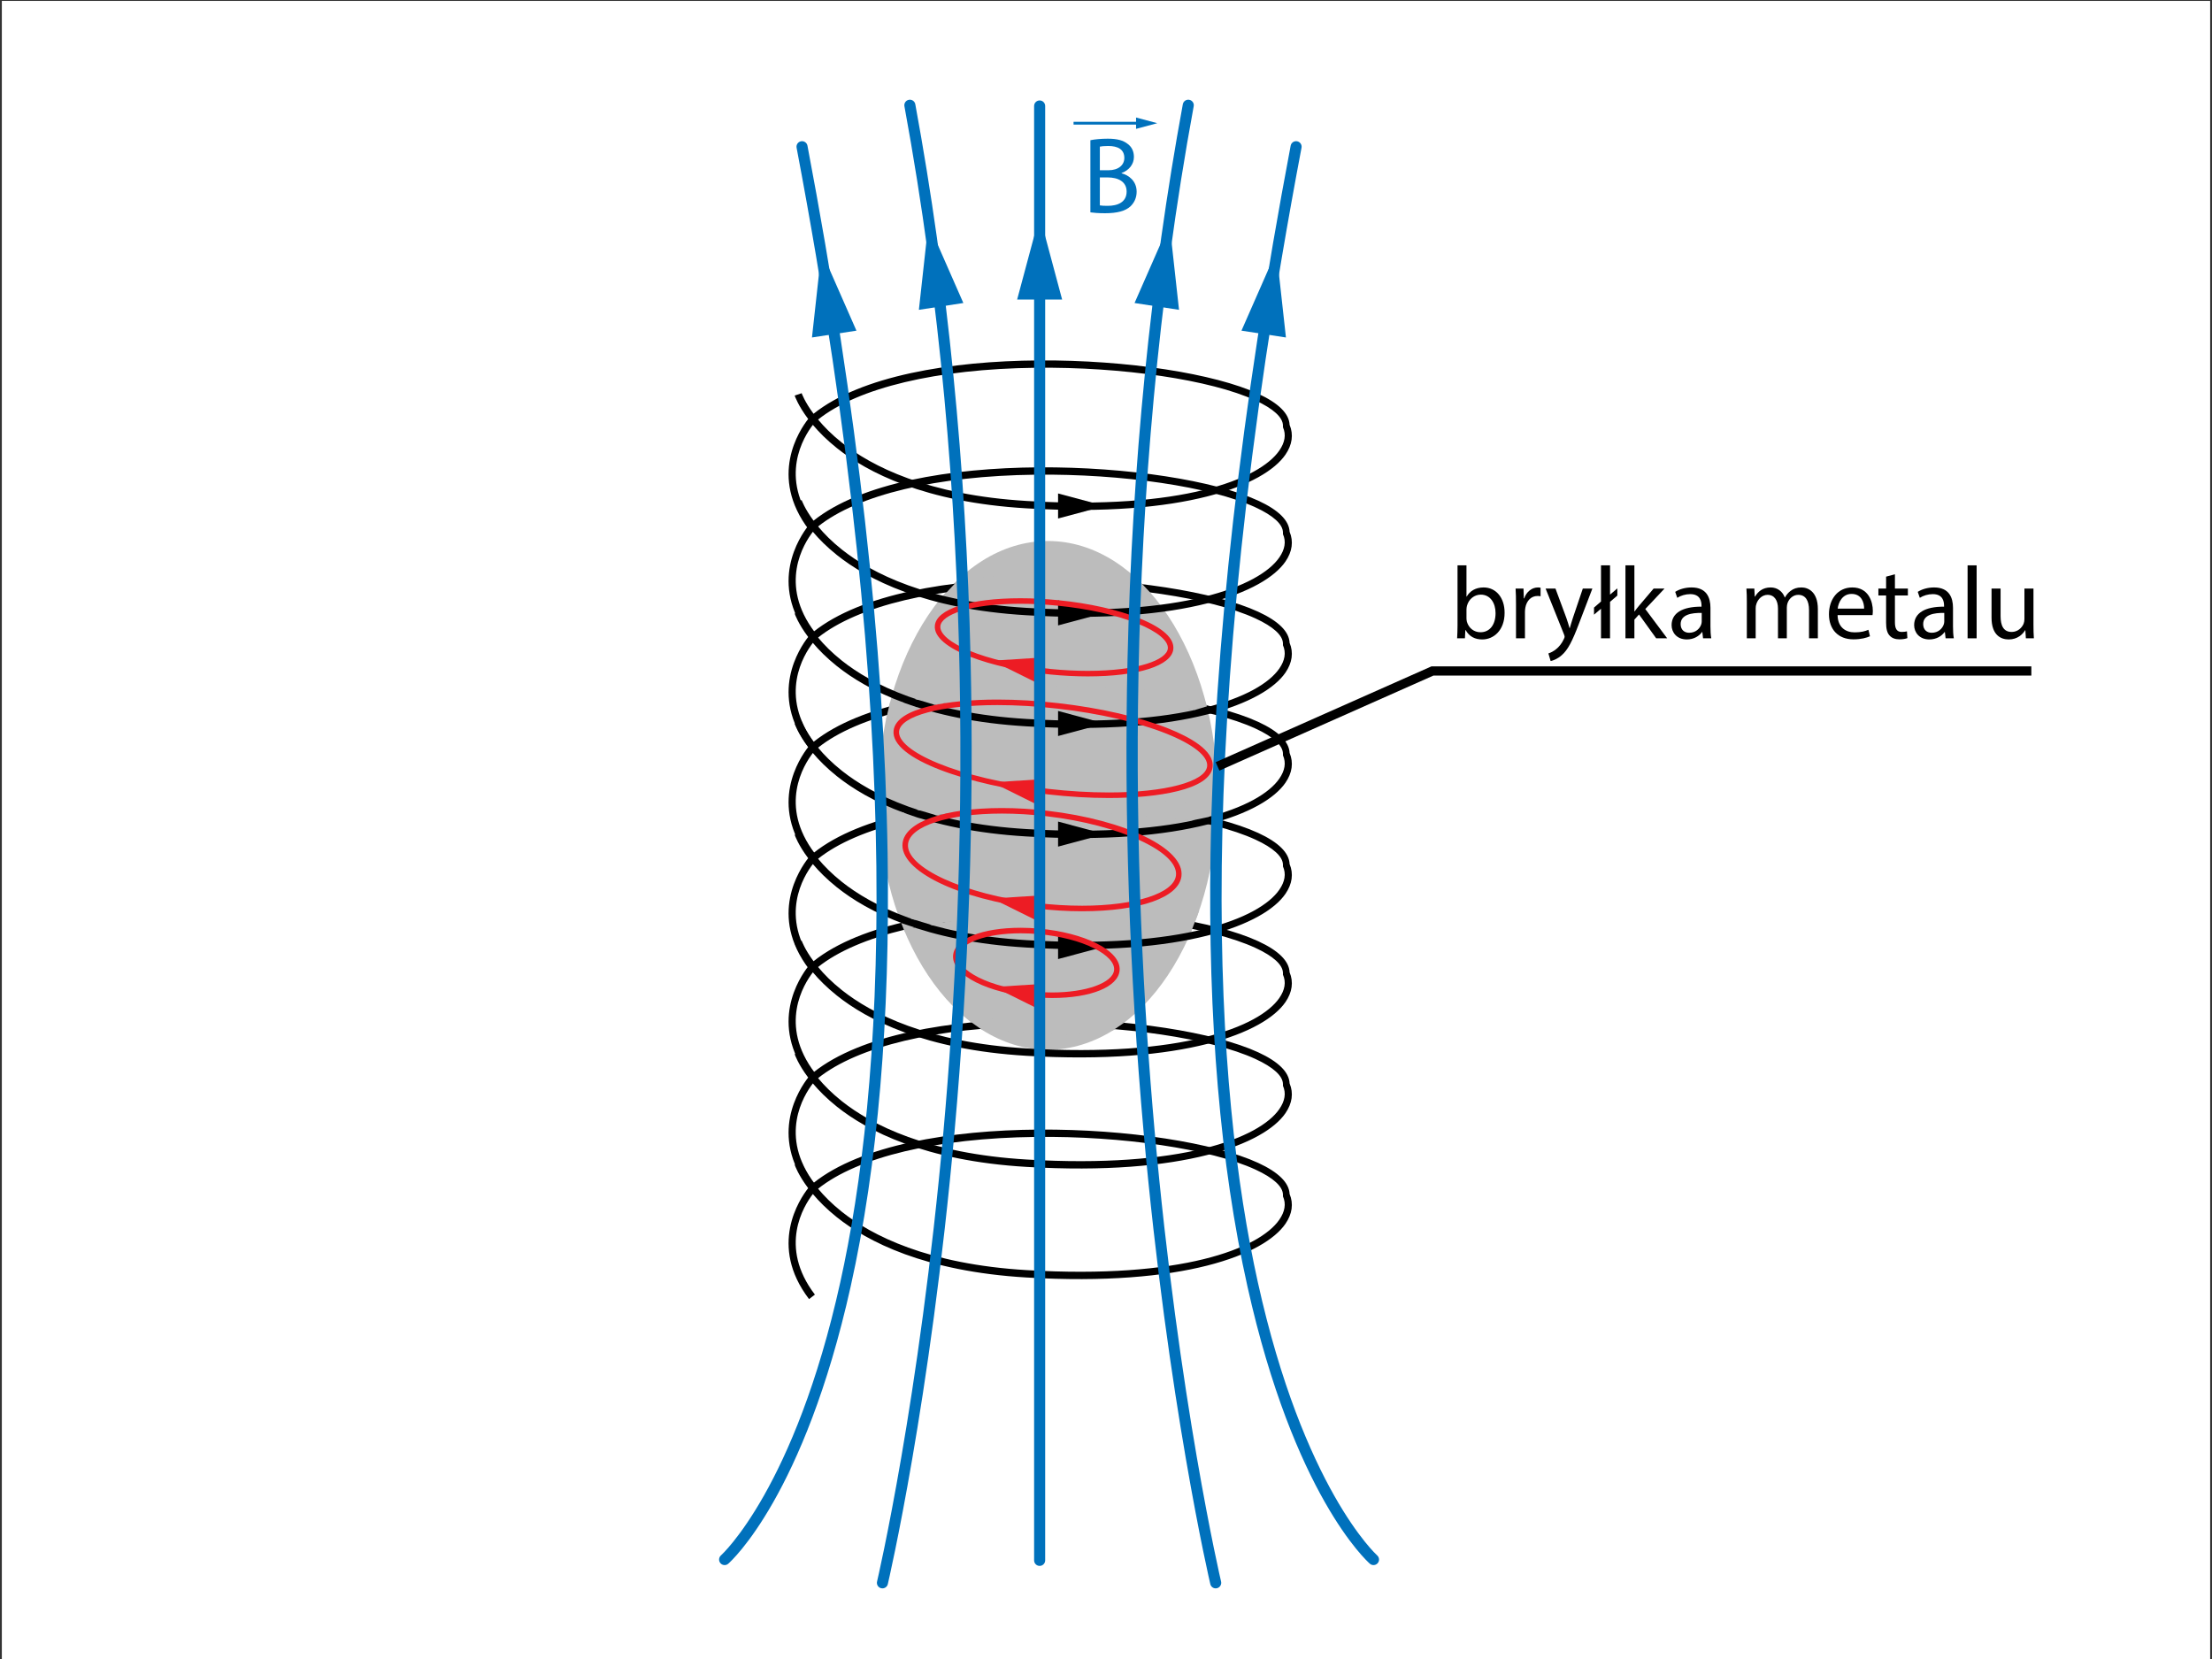 <?xml version="1.0" encoding="utf-8"?>
<!-- Generator: Adobe Illustrator 16.0.0, SVG Export Plug-In . SVG Version: 6.00 Build 0)  -->
<!DOCTYPE svg PUBLIC "-//W3C//DTD SVG 1.1//EN" "http://www.w3.org/Graphics/SVG/1.1/DTD/svg11.dtd">
<svg xmlns="http://www.w3.org/2000/svg" xmlns:xlink="http://www.w3.org/1999/xlink" version="1.1" x="0px" y="0px" viewBox="0 0 1200 900" enable-background="new 0 0 1200 900" xml:space="preserve">
<rect x="0" y="0" width="1200" height="900" fill="#333333" stroke="none"/>
<g id="bg">
	<rect x="1" y="0.492" fill="#FFFFFF" width="1198" height="900"/>
</g>
<g id="Layer_6">
	<ellipse fill="#BCBCBC" cx="568.5" cy="431.492" rx="92.009" ry="138"/>
</g>
<g id="Layer_8">
	<path d="M438.901,345.485c-22.109-28.995-5.181-54.191-0.463-60.187c-5.432-7.214-7.216-12.36-7.333-12.707l3.791-1.278   c0.026,0.077,1.629,4.631,6.449,11.146c51.302-40.964,194.186-32.572,241.233-10.852c11.04,5.096,16.765,10.771,17.025,16.873   c2.207,5.227,1.428,10.813-2.266,16.18c-11.404,16.577-55.027,34.153-140.455,29.111c-55.281-3.259-86.459-19.574-102.88-32.687   c-5.499-4.391-9.756-8.704-13.023-12.594c-4.916,6.366-18.799,28.47,1.103,54.568L438.901,345.485z M443.813,285.608   c3.196,3.855,7.426,8.182,12.958,12.567c15.968,12.659,46.34,28.419,100.348,31.604c83.756,4.932,126.109-11.667,136.925-27.386   c2.989-4.346,3.771-8.602,1.941-12.65L696,289.35v-0.431c0-4.507-5.28-9.238-14.904-13.681   c-24.192-11.169-72.245-18.269-119.432-17.726C508.236,258.155,465.425,268.371,443.813,285.608z"/>
	<path d="M438.901,287.485c-22.109-28.995-5.181-54.191-0.463-60.186c-5.432-7.215-7.216-12.361-7.333-12.707l3.791-1.278   c0.026,0.077,1.629,4.63,6.449,11.146c51.302-40.965,194.186-32.572,241.233-10.853c11.04,5.096,16.765,10.771,17.025,16.874   c2.207,5.227,1.428,10.812-2.266,16.18c-11.404,16.577-55.027,34.152-140.455,29.111c-55.281-3.259-86.459-19.574-102.88-32.687   c-5.499-4.391-9.756-8.703-13.023-12.593c-4.916,6.366-18.799,28.47,1.103,54.568L438.901,287.485z M443.813,227.608   c3.196,3.856,7.426,8.182,12.958,12.567c15.968,12.66,46.34,28.419,100.348,31.604c83.756,4.931,126.109-11.667,136.925-27.386   c2.989-4.345,3.771-8.601,1.941-12.649l0.016-0.393v-0.431c0-4.507-5.28-9.238-14.904-13.681   c-24.192-11.168-72.245-18.289-119.432-17.725C508.236,200.154,465.425,210.371,443.813,227.608z"/>
	<path d="M438.901,405.75c-22.109-28.995-5.181-54.191-0.463-60.187c-5.432-7.214-7.216-12.36-7.333-12.707l3.791-1.278   c0.026,0.077,1.629,4.631,6.449,11.146c51.3-40.964,194.184-32.573,241.234-10.852c11.039,5.096,16.764,10.771,17.024,16.872   c2.207,5.228,1.428,10.813-2.266,16.181c-11.405,16.576-55.035,34.152-140.455,29.11c-55.281-3.259-86.459-19.573-102.88-32.687   c-5.499-4.391-9.756-8.703-13.023-12.593c-4.916,6.366-18.799,28.469,1.103,54.568L438.901,405.75z M443.813,345.874   c3.195,3.855,7.425,8.181,12.957,12.566c15.968,12.66,46.34,28.419,100.348,31.604c83.761,4.933,126.109-11.666,136.924-27.386   c2.99-4.345,3.771-8.602,1.942-12.65l0.016-0.393v-0.431c0-4.507-5.28-9.237-14.904-13.681   c-24.192-11.168-72.24-18.313-119.432-17.725C508.236,318.419,465.425,328.636,443.813,345.874z"/>
	<path d="M438.901,465.485c-22.109-28.995-5.181-54.191-0.463-60.187c-5.432-7.214-7.216-12.36-7.333-12.707l3.791-1.278   c0.026,0.077,1.629,4.631,6.449,11.146c51.302-40.965,194.186-32.573,241.233-10.852c11.04,5.096,16.765,10.771,17.025,16.873   c2.207,5.227,1.428,10.813-2.266,16.18c-11.404,16.577-55.027,34.154-140.455,29.111c-55.281-3.259-86.459-19.574-102.88-32.687   c-5.499-4.391-9.756-8.704-13.023-12.594c-4.916,6.366-18.799,28.47,1.103,54.568L438.901,465.485z M443.813,405.608   c3.196,3.855,7.426,8.182,12.958,12.567c15.968,12.659,46.34,28.419,100.348,31.604c83.756,4.931,126.109-11.668,136.925-27.386   c2.989-4.346,3.771-8.602,1.941-12.65L696,409.35v-0.431c0-4.507-5.28-9.238-14.904-13.681   c-24.192-11.169-72.245-18.274-119.432-17.726C508.236,378.155,465.425,388.371,443.813,405.608z"/>
	<path d="M438.901,525.75c-22.109-28.995-5.181-54.191-0.463-60.187c-5.432-7.214-7.216-12.36-7.333-12.707l3.791-1.278   c0.026,0.077,1.629,4.631,6.449,11.146c51.3-40.965,194.184-32.573,241.234-10.852c11.039,5.096,16.764,10.771,17.024,16.872   c2.207,5.228,1.428,10.813-2.266,16.181c-11.405,16.576-55.035,34.151-140.455,29.11c-55.281-3.259-86.459-19.573-102.88-32.687   c-5.499-4.391-9.756-8.703-13.023-12.593c-4.916,6.366-18.799,28.469,1.103,54.568L438.901,525.75z M443.813,465.874   c3.195,3.855,7.425,8.181,12.957,12.566c15.968,12.66,46.34,28.419,100.348,31.604c83.761,4.935,126.109-11.666,136.924-27.386   c2.99-4.345,3.771-8.602,1.942-12.65l0.016-0.393v-0.431c0-4.507-5.28-9.237-14.904-13.681   c-24.192-11.168-72.24-18.313-119.432-17.725C508.236,438.419,465.425,448.636,443.813,465.874z"/>
	<path d="M438.901,584.485c-22.109-28.995-5.181-54.191-0.463-60.187c-5.432-7.214-7.216-12.36-7.333-12.707l3.791-1.278   c0.026,0.077,1.629,4.631,6.449,11.146c51.302-40.964,194.186-32.572,241.233-10.852c11.04,5.096,16.765,10.771,17.025,16.873   c2.207,5.227,1.428,10.813-2.266,16.18c-11.404,16.577-55.027,34.153-140.455,29.111c-55.281-3.259-86.459-19.574-102.88-32.687   c-5.499-4.391-9.756-8.704-13.023-12.594c-4.916,6.366-18.799,28.47,1.103,54.568L438.901,584.485z M443.813,524.608   c3.196,3.855,7.426,8.182,12.958,12.567c15.968,12.659,46.34,28.419,100.348,31.604c83.756,4.932,126.109-11.667,136.925-27.386   c2.989-4.346,3.771-8.602,1.941-12.65L696,528.35v-0.431c0-4.507-5.28-9.238-14.904-13.681   c-24.192-11.169-72.245-18.279-119.432-17.726C508.236,497.155,465.425,507.371,443.813,524.608z"/>
	<path d="M438.901,644.75c-22.109-28.995-5.181-54.191-0.463-60.187c-5.432-7.214-7.216-12.36-7.333-12.707l3.791-1.278   c0.026,0.077,1.629,4.631,6.449,11.146c51.3-40.964,194.184-32.573,241.234-10.852c11.039,5.096,16.764,10.771,17.024,16.872   c2.207,5.228,1.428,10.813-2.266,16.181c-11.405,16.576-55.035,34.151-140.455,29.11c-55.281-3.259-86.459-19.573-102.88-32.687   c-5.499-4.391-9.756-8.703-13.023-12.593c-4.916,6.366-18.799,28.469,1.103,54.568L438.901,644.75z M443.813,584.874   c3.195,3.855,7.425,8.181,12.957,12.566c15.968,12.66,46.34,28.419,100.348,31.604c83.761,4.932,126.109-11.666,136.924-27.386   c2.99-4.345,3.771-8.602,1.942-12.65l0.016-0.393v-0.431c0-4.507-5.28-9.237-14.904-13.681   c-24.192-11.168-72.24-18.312-119.432-17.725C508.236,557.419,465.425,567.636,443.813,584.874z"/>
	<path d="M438.901,704.75c-22.109-28.995-5.181-54.191-0.463-60.187c-5.432-7.214-7.216-12.36-7.333-12.707l3.791-1.278   c0.026,0.077,1.629,4.631,6.449,11.146c51.3-40.965,194.184-32.573,241.234-10.852c11.039,5.096,16.764,10.771,17.024,16.872   c2.207,5.228,1.428,10.813-2.266,16.181c-11.405,16.576-55.035,34.15-140.455,29.11c-55.281-3.259-86.459-19.573-102.88-32.687   c-5.499-4.391-9.756-8.703-13.023-12.593c-4.916,6.366-18.799,28.469,1.103,54.568L438.901,704.75z M443.813,644.874   c3.195,3.855,7.425,8.181,12.957,12.566c15.968,12.66,46.34,28.419,100.348,31.604c83.761,4.935,126.109-11.666,136.924-27.386   c2.99-4.345,3.771-8.602,1.942-12.65l0.016-0.393v-0.431c0-4.507-5.28-9.237-14.904-13.681   c-24.192-11.169-72.24-18.305-119.432-17.725C508.236,617.419,465.425,627.636,443.813,644.874z"/>
</g>
<g id="Layer_9">
	<polygon fill="#BCBCBC" points="517.897,316.711 512.488,322.492 522,322.492 568.5,319.601 624.429,321.91 618.62,315.748    570.333,309.658 519.871,314.32  "/>
	<path fill="#BCBCBC" d="M496.417,379.242c0.5,0,10.445,3.042,10.445,3.042l6.668-0.968l22.804-1.824H583l65.167,5.667l6.609-1.97   l-2.775-7.707l-75.644-3.49l-29.19,1l-36.333,0.167L496.417,379.242z"/>
	<path fill="#BCBCBC" d="M497.417,439.242c0.5,0,10.445,3.042,10.445,3.042l6.668-0.968l22.804-1.824H584l62.29,5.667l9.486-1.97   l-2.775-7.707l-75.644-3.49l-29.19,1l-36.333,0.167L497.417,439.242z"/>
	<polygon fill="#BCBCBC" points="494.057,498.323 505.927,501.95 512.53,500.316 535.333,498.492 582,498.492 630.5,504.159    646.193,505.449 650.56,493.971 575.357,490.992 546.167,491.992 509.833,492.159  "/>
	<polyline fill="#BCBCBC" points="482.836,381.037 480.663,390.291 498.833,384.159 489.756,381.037  "/>
	<polygon fill="#BCBCBC" points="525.915,553.85 532.776,558.701 580.375,561.617 603.843,558.941 609.924,554.748 582.75,547.992     "/>
	<polyline fill="#BCBCBC" points="488.895,500.734 490.807,505.449 496,503.091  "/>
	<polygon fill="#BCBCBC" points="476.839,443.5 477.453,451.48 499.375,444.076 488.925,440.492  "/>
	<polygon points="574,281.288 599.357,274.496 574,267.696  "/>
	<polygon points="574,339.288 599.357,332.496 574,325.696  "/>
	<polygon points="574,399.288 599.357,392.496 574,385.696  "/>
	<polygon points="574,459.288 599.357,452.496 574,445.696  "/>
	<polygon points="574,520.288 599.357,513.496 574,506.696  "/>
</g>
<g id="Layer_7">
	<path fill="#ED1C24" d="M590.129,366.942c-6.552,0-13.373-0.346-20.276-1.026c-31.796-3.14-63.94-13.933-62.693-26.562   c0.888-8.998,19.1-14.812,46.396-14.812c6.553,0,13.377,0.346,20.282,1.027c17.018,1.68,32.842,5.226,44.56,9.985   c12.435,5.051,18.705,10.781,18.133,16.573C635.643,361.127,617.429,366.942,590.129,366.942z M553.556,327.542   c-27.715,0-42.816,6.09-43.411,12.106c-0.819,8.302,23.096,19.638,60.003,23.28c6.805,0.672,13.527,1.013,19.981,1.013   c27.719,0,42.822-6.091,43.415-12.108c0.41-4.146-5.674-9.193-16.275-13.499c-11.458-4.654-26.987-8.127-43.726-9.778   C566.735,327.883,560.011,327.542,553.556,327.542z"/>
	<path fill="#ED1C24" d="M570.694,541.41c-3.331,0-6.756-0.159-10.179-0.473c-11.846-1.086-22.839-3.923-30.954-7.988   c-8.543-4.278-12.984-9.511-12.505-14.732c0.817-8.918,15.558-14.909,36.68-14.909c3.333,0,6.76,0.16,10.186,0.474   c11.845,1.085,22.838,3.922,30.954,7.986c8.542,4.279,12.983,9.511,12.505,14.731C606.563,535.417,591.82,541.41,570.694,541.41z    M553.736,506.307c-18.571,0-33.056,5.237-33.693,12.183c-0.353,3.851,3.606,8.143,10.861,11.777   c7.789,3.901,18.402,6.629,29.884,7.682c3.333,0.306,6.665,0.461,9.905,0.461c18.575,0,33.063-5.238,33.699-12.185   c0.354-3.85-3.605-8.142-10.86-11.775c-7.789-3.901-18.402-6.629-29.884-7.681C560.313,506.462,556.979,506.307,553.736,506.307z"/>
	<path fill="#ED1C24" d="M587.011,494.353c-8.027,0-16.388-0.506-24.851-1.505c-42.423-5.008-74.281-20.569-72.528-35.425   c1.367-11.583,22.533-19.068,53.923-19.068c8.03,0,16.393,0.507,24.858,1.507c42.422,5.006,74.28,20.564,72.527,35.42   C639.574,486.868,618.405,494.353,587.011,494.353z M543.556,441.355c-28.854,0-49.803,6.752-50.943,16.42   c-1.504,12.746,30.506,27.443,69.9,32.095c8.347,0.984,16.589,1.483,24.499,1.483c28.858,0,49.81-6.753,50.952-16.423   c1.503-12.745-30.507-27.44-69.9-32.09C559.713,441.855,551.468,441.355,543.556,441.355z"/>
	<path fill="#ED1C24" d="M601.539,432.906c-10.553,0-21.672-0.657-33.05-1.953c-42.539-4.846-85.485-19.116-83.72-34.609   c1.414-12.416,30.009-16.84,56.298-16.84c10.556,0,21.68,0.658,33.061,1.955c22.845,2.602,44.064,7.488,59.749,13.759   c11.495,4.596,24.984,11.942,23.971,20.845C656.434,428.481,627.833,432.906,601.539,432.906z M541.067,382.503   c-30.442,0-52.367,5.831-53.318,14.18c-1.197,10.514,31.097,25.596,81.08,31.289c11.265,1.282,22.271,1.934,32.71,1.934   c30.447,0,52.377-5.833,53.328-14.184c0.615-5.398-7.441-11.857-22.104-17.72c-15.442-6.174-36.387-10.991-58.975-13.563   C562.519,383.155,551.51,382.503,541.067,382.503z"/>
	<polygon fill="#ED1C24" points="565.119,356.719 538.238,358.423 562.371,370.391  "/>
	<polygon fill="#ED1C24" points="565.119,422.719 538.238,424.423 562.371,436.391  "/>
	<polygon fill="#ED1C24" points="565.119,485.719 538.238,487.423 562.371,499.391  "/>
	<polygon fill="#ED1C24" points="566.119,533.719 539.238,535.423 563.371,547.391  "/>
</g>
<g id="Layer_5">
	<path fill="#0071BC" d="M393.103,849.052c-0.833,0-1.662-0.345-2.255-1.021c-1.093-1.244-0.971-3.138,0.272-4.231   c0.544-0.486,40.037-36.655,64.714-148.101c22.848-103.181,37.285-293.729-23.683-615.55c-0.308-1.628,0.762-3.198,2.389-3.506   c1.632-0.307,3.197,0.762,3.506,2.389c27.06,142.836,41.688,272.08,43.479,384.142c1.435,89.748-5.315,168.765-20.063,234.853   c-25.234,113.086-64.714,148.813-66.382,150.279C394.512,848.806,393.806,849.052,393.103,849.052z"/>
	<path fill="#0071BC" d="M478.718,861.682c-0.229,0-0.461-0.026-0.693-0.082c-1.612-0.381-2.61-1.997-2.229-3.609   c0.228-0.965,22.962-98.108,36.068-244.69c12.093-135.242,18.227-341.428-21.218-555.672c-0.3-1.63,0.777-3.194,2.407-3.494   c1.63-0.304,3.193,0.777,3.493,2.407c17.478,94.925,27.569,196.197,29.996,301.004c1.941,83.83-0.99,170.099-8.712,256.409   c-13.149,146.979-35.966,244.45-36.195,245.418C481.308,860.752,480.077,861.682,478.718,861.682z"/>
	<path fill="#0071BC" d="M745.119,849.051c-0.702,0-1.407-0.245-1.977-0.745c-1.668-1.466-41.147-37.193-66.382-150.279   c-14.747-66.088-21.497-145.104-20.063-234.853c1.791-112.063,16.419-241.306,43.479-384.142c0.309-1.627,1.875-2.698,3.506-2.389   c1.628,0.309,2.697,1.878,2.389,3.506c-60.968,321.821-46.53,512.37-23.683,615.55c24.725,111.656,64.32,147.751,64.718,148.103   c1.238,1.097,1.357,2.991,0.264,4.232C746.777,848.708,745.95,849.051,745.119,849.051z"/>
	<path fill="#0071BC" d="M659.507,861.682c-1.358,0-2.59-0.93-2.916-2.31c-0.229-0.968-23.046-98.439-36.195-245.418   c-7.722-86.311-10.653-172.579-8.713-256.409c2.427-104.807,12.519-206.079,29.996-301.004c0.299-1.63,1.865-2.709,3.493-2.407   c1.63,0.3,2.707,1.864,2.407,3.494c-39.445,214.244-33.311,420.43-21.219,555.672c13.106,146.582,35.841,243.726,36.068,244.69   c0.382,1.612-0.616,3.229-2.229,3.609C659.969,861.656,659.736,861.682,659.507,861.682z"/>
	<path fill="#0071BC" d="M564,849.492c-1.657,0-3-1.343-3-3v-789c0-1.657,1.343-3,3-3s3,1.343,3,3v789   C567,848.149,565.657,849.492,564,849.492z"/>
	<polygon fill="#0071BC" points="576.202,162.492 564.008,116.96 551.798,162.492  "/>
	<polygon fill="#0071BC" points="639.613,168.077 634.455,121.224 615.491,164.381  "/>
	<polygon fill="#0071BC" points="697.613,183.077 692.455,136.224 673.491,179.381  "/>
	<polygon fill="#0071BC" points="498.491,168.077 503.649,121.224 522.613,164.381  "/>
	<polygon fill="#0071BC" points="440.491,183.077 445.649,136.224 464.613,179.381  "/>
</g>
<g id="Layer_4">
	<g>
		<g>
			<path d="M790.48,346.285c0.112-1.84,0.224-4.572,0.224-6.97v-32.617h4.851v16.95h0.111c1.729-3.011,4.851-4.962,9.2-4.962     c6.69,0,11.43,5.575,11.374,13.771c0,9.646-6.077,14.44-12.1,14.44c-3.902,0-7.024-1.505-9.032-5.073h-0.167l-0.223,4.46H790.48z      M795.555,335.468c0,0.613,0.111,1.227,0.223,1.784c0.948,3.401,3.792,5.742,7.36,5.742c5.129,0,8.196-4.182,8.196-10.37     c0-5.408-2.788-10.036-8.029-10.036c-3.346,0-6.468,2.286-7.472,6.021c-0.111,0.558-0.278,1.227-0.278,2.008V335.468z"/>
			<path d="M822.428,327.718c0-3.179-0.056-5.91-0.224-8.419h4.294l0.167,5.297h0.223c1.227-3.625,4.182-5.91,7.472-5.91     c0.558,0,0.947,0.056,1.394,0.167v4.628c-0.502-0.112-1.003-0.168-1.673-0.168c-3.456,0-5.91,2.621-6.579,6.301     c-0.111,0.669-0.223,1.449-0.223,2.286v14.385h-4.851V327.718z"/>
			<path d="M843.837,319.299l5.91,15.945c0.613,1.784,1.282,3.903,1.729,5.521h0.111c0.502-1.617,1.06-3.68,1.729-5.632     l5.353-15.834h5.186l-7.36,19.235c-3.513,9.256-5.91,13.995-9.255,16.894c-2.397,2.119-4.795,2.955-6.022,3.179l-1.227-4.126     c1.227-0.391,2.844-1.171,4.294-2.397c1.338-1.06,3.011-2.955,4.126-5.464c0.223-0.502,0.39-0.893,0.39-1.171     c0-0.279-0.111-0.67-0.334-1.283l-9.98-24.866H843.837z"/>
			<path d="M868.535,346.285v-16.058l-3.791,3.233v-3.847l3.791-3.29v-19.626h4.906v15.891l3.959-3.401v3.903l-3.959,3.401v19.793     H868.535z"/>
			<path d="M886.655,331.676h0.111c0.669-0.947,1.617-2.118,2.397-3.066l7.918-9.311h5.909l-10.426,11.095l11.876,15.891h-5.966     l-9.312-12.936l-2.509,2.788v10.147h-4.851v-39.587h4.851V331.676z"/>
			<path d="M923.899,346.285l-0.391-3.401h-0.167c-1.506,2.119-4.404,4.015-8.252,4.015c-5.464,0-8.252-3.847-8.252-7.75     c0-6.523,5.799-10.092,16.226-10.036v-0.558c0-2.23-0.613-6.244-6.134-6.244c-2.509,0-5.129,0.78-7.025,2.007l-1.114-3.233     c2.229-1.45,5.464-2.397,8.864-2.397c8.252,0,10.26,5.631,10.26,11.039v10.092c0,2.342,0.111,4.628,0.445,6.468H923.899z      M923.175,332.513c-5.353-0.111-11.43,0.836-11.43,6.077c0,3.178,2.118,4.684,4.627,4.684c3.513,0,5.743-2.23,6.523-4.517     c0.168-0.501,0.279-1.059,0.279-1.561V332.513z"/>
			<path d="M947.649,326.603c0-2.788-0.056-5.074-0.224-7.304h4.294l0.223,4.349h0.167c1.506-2.564,4.015-4.962,8.476-4.962     c3.68,0,6.467,2.229,7.638,5.408h0.112c0.836-1.506,1.896-2.677,3.011-3.513c1.616-1.227,3.4-1.896,5.966-1.896     c3.568,0,8.865,2.342,8.865,11.708v15.891h-4.795v-15.277c0-5.185-1.896-8.308-5.854-8.308c-2.788,0-4.963,2.063-5.799,4.461     c-0.223,0.669-0.391,1.561-0.391,2.453v16.671h-4.795v-16.169c0-4.293-1.896-7.416-5.631-7.416c-3.066,0-5.297,2.453-6.077,4.907     c-0.279,0.725-0.391,1.561-0.391,2.397v16.28h-4.795V326.603z"/>
			<path d="M996.881,333.684c0.112,6.635,4.35,9.367,9.256,9.367c3.513,0,5.631-0.613,7.472-1.395l0.836,3.513     c-1.729,0.78-4.684,1.673-8.977,1.673c-8.308,0-13.27-5.464-13.27-13.604s4.795-14.552,12.656-14.552     c8.81,0,11.151,7.75,11.151,12.712c0,1.004-0.112,1.784-0.168,2.286H996.881z M1011.267,330.171     c0.056-3.122-1.283-7.974-6.803-7.974c-4.962,0-7.137,4.572-7.526,7.974H1011.267z"/>
			<path d="M1027.992,311.549v7.75h7.025v3.735h-7.025v14.552c0,3.346,0.947,5.241,3.68,5.241c1.282,0,2.23-0.167,2.844-0.334     l0.223,3.68c-0.947,0.39-2.453,0.669-4.349,0.669c-2.286,0-4.126-0.725-5.297-2.063c-1.394-1.449-1.896-3.847-1.896-7.024v-14.72     h-4.182v-3.735h4.182v-6.468L1027.992,311.549z"/>
			<path d="M1055.479,346.285l-0.391-3.401h-0.167c-1.505,2.119-4.404,4.015-8.252,4.015c-5.464,0-8.252-3.847-8.252-7.75     c0-6.523,5.799-10.092,16.226-10.036v-0.558c0-2.23-0.613-6.244-6.134-6.244c-2.509,0-5.129,0.78-7.025,2.007l-1.114-3.233     c2.229-1.45,5.464-2.397,8.864-2.397c8.252,0,10.26,5.631,10.26,11.039v10.092c0,2.342,0.111,4.628,0.445,6.468H1055.479z      M1054.754,332.513c-5.353-0.111-11.43,0.836-11.43,6.077c0,3.178,2.118,4.684,4.627,4.684c3.513,0,5.743-2.23,6.523-4.517     c0.168-0.501,0.279-1.059,0.279-1.561V332.513z"/>
			<path d="M1067.41,306.698h4.906v39.587h-4.906V306.698z"/>
			<path d="M1103.148,338.925c0,2.787,0.056,5.24,0.223,7.359h-4.349l-0.279-4.404h-0.111c-1.282,2.174-4.126,5.018-8.921,5.018     c-4.237,0-9.311-2.342-9.311-11.82v-15.778h4.906v14.942c0,5.129,1.561,8.586,6.021,8.586c3.289,0,5.575-2.286,6.468-4.46     c0.278-0.726,0.446-1.617,0.446-2.51v-16.559h4.906V338.925z"/>
		</g>
	</g>
	<polygon points="661.523,418.046 659.494,413.476 776.58,361.492 1102,361.492 1102,366.492 777.641,366.492  "/>
	<g>
		<rect x="582.398" y="66.079" fill="#0071BC" width="36.011" height="1.513"/>
		<g>
			<polygon fill="#0071BC" points="616.307,69.916 627.806,66.835 616.307,63.755    "/>
		</g>
	</g>
	<g>
		<g>
			<path fill="#0071BC" d="M591.528,76.064c2.244-0.472,5.786-0.826,9.386-0.826c5.137,0,8.442,0.886,10.922,2.893     c2.066,1.535,3.307,3.896,3.307,7.025c0,3.838-2.539,7.202-6.73,8.737v0.118c3.778,0.944,8.206,4.073,8.206,9.978     c0,3.424-1.357,6.021-3.365,7.97c-2.774,2.538-7.262,3.719-13.755,3.719c-3.543,0-6.258-0.235-7.97-0.472V76.064z      M596.664,92.358h4.664c5.431,0,8.619-2.833,8.619-6.671c0-4.664-3.542-6.494-8.737-6.494c-2.361,0-3.72,0.178-4.546,0.354     V92.358z M596.664,111.427c1.004,0.177,2.479,0.236,4.31,0.236c5.313,0,10.213-1.948,10.213-7.734     c0-5.431-4.663-7.675-10.272-7.675h-4.25V111.427z"/>
		</g>
	</g>
</g>
</svg>
